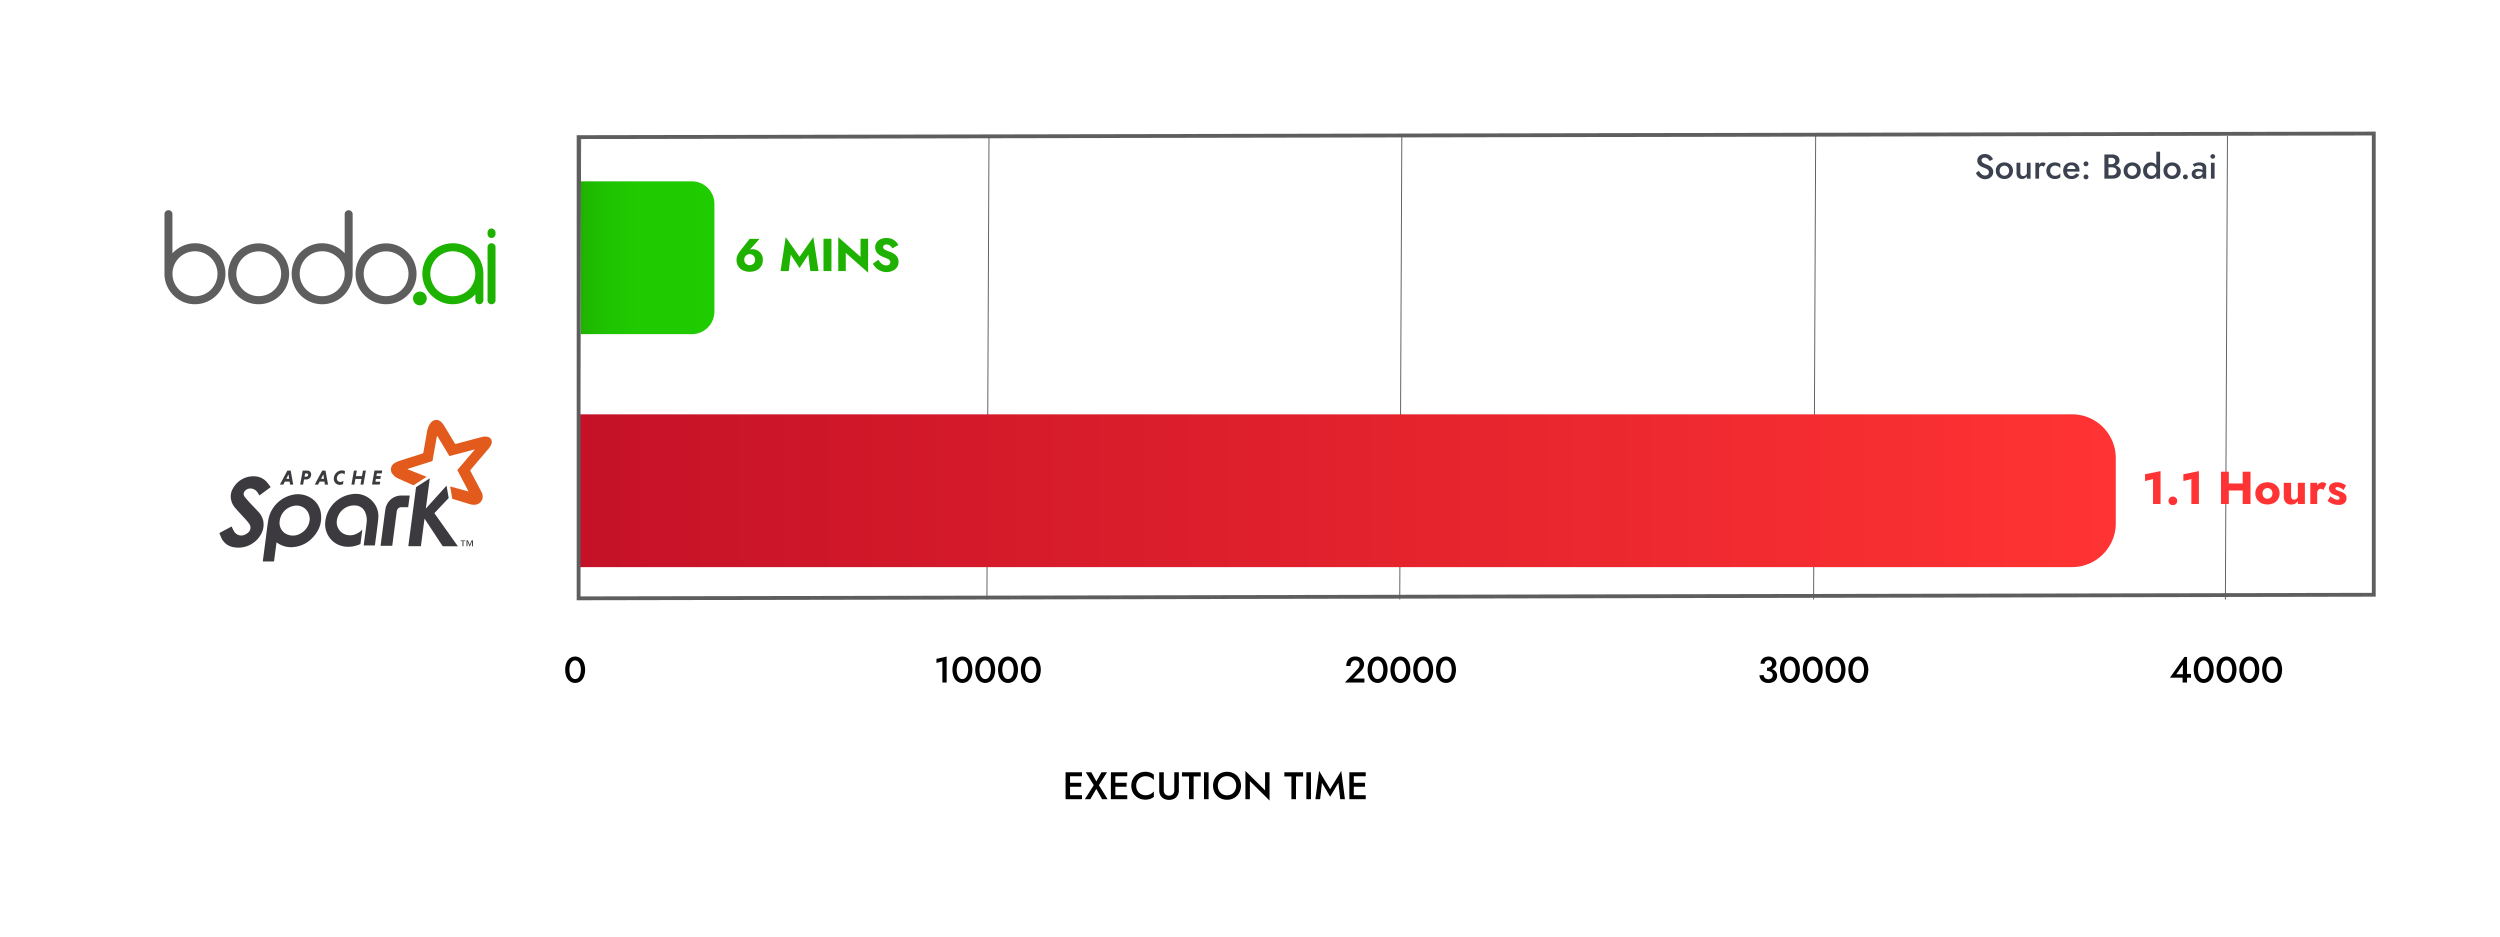 <svg id="Layer_1" data-name="Layer 1" xmlns="http://www.w3.org/2000/svg" xmlns:xlink="http://www.w3.org/1999/xlink" viewBox="0 0 1300 486.984"><defs><style>.cls-1,.cls-11{fill:none;stroke:#5e5e5e;}.cls-1{stroke-width:0.5px;}.cls-2{fill:url(#linear-gradient);}.cls-3{fill:url(#linear-gradient-2);}.cls-4{fill:#5e5e5e;}.cls-5{fill:#1db100;}.cls-6{fill:#e25a1c;}.cls-7{fill:#3c3a3e;}.cls-8{fill:#f33;}.cls-9{fill:#1fb100;}.cls-10{fill:#3b414f;}.cls-11{stroke-width:2px;}</style><linearGradient id="linear-gradient" x1="-7273.453" y1="3394.514" x2="-6474.662" y2="3394.514" gradientTransform="translate(7574.868 -3139.347)" gradientUnits="userSpaceOnUse"><stop offset="0" stop-color="#c51127"/><stop offset="1" stop-color="#f33"/></linearGradient><linearGradient id="linear-gradient-2" x1="-6900.016" y1="3498.667" x2="-6830.478" y2="3498.667" gradientTransform="translate(7201.969 -3364.641)" gradientUnits="userSpaceOnUse"><stop offset="0" stop-color="#1fb100"/><stop offset="0.055" stop-color="#1fb800"/><stop offset="0.204" stop-color="#1fc300"/><stop offset="0.415" stop-color="#1fca00"/><stop offset="1" stop-color="#1fcc00"/></linearGradient></defs><line class="cls-1" x1="514.277" y1="70.703" x2="513.204" y2="311.736"/><line class="cls-1" x1="728.943" y1="70.703" x2="727.87" y2="311.736"/><line class="cls-1" x1="944.146" y1="70.703" x2="943.073" y2="311.736"/><line class="cls-1" x1="1158.275" y1="70.703" x2="1157.203" y2="311.736"/><path d="M554.101,401.58h8.52v2.08h-6.2v3.4h5.8V409.1h-5.8v4.4h6.2v2.08h-8.52Z"/><path d="M572.78,401.58h2.88l-4.24,6.721,4.54,7.279h-2.88l-3-5.379-3.1,5.379h-2.86l4.64-7.279-4.14-6.721h2.86l2.62,4.74Z"/><path d="M577.66,401.58h8.52v2.08h-6.2v3.4h5.8V409.1h-5.8v4.4h6.2v2.08h-8.52Z"/><path d="M590.84,408.58a5.018,5.018,0,0,0,.66,2.6,4.62,4.62,0,0,0,1.75,1.73,4.756,4.756,0,0,0,2.37.611,5.487,5.487,0,0,0,2.57-.57,5.907,5.907,0,0,0,1.81-1.43V414.34a6.359,6.359,0,0,1-1.89,1.102,8.396,8.396,0,0,1-5.43-.15,7.047,7.047,0,0,1-2.31-1.49,6.74,6.74,0,0,1-1.54-2.291,8.074,8.074,0,0,1,0-5.859,6.714,6.714,0,0,1,1.54-2.289,7.047,7.047,0,0,1,2.31-1.49,7.6,7.6,0,0,1,2.86-.531,7.476,7.476,0,0,1,2.57.381,6.351,6.351,0,0,1,1.89,1.1l0,2.82a5.877,5.877,0,0,0-1.81-1.43,5.464,5.464,0,0,0-2.57-.57,4.776,4.776,0,0,0-2.37.609,4.665,4.665,0,0,0-1.75,1.721A5.01,5.01,0,0,0,590.84,408.58Z"/><path d="M602.8,401.58h2.36v9.301a3.043,3.043,0,0,0,.7,2.08,3.017,3.017,0,0,0,4.09,0,3.072,3.072,0,0,0,.69-2.08V401.58H613l0,9.4a5.151,5.151,0,0,1-.65,2.65,4.389,4.389,0,0,1-1.8,1.709,6.137,6.137,0,0,1-5.3,0,4.387,4.387,0,0,1-1.8-1.709,5.156,5.156,0,0,1-.65-2.65Z"/><path d="M614.62,403.76v-2.18h9.76v2.18l-3.7,0v11.82H618.3V403.76Z"/><path d="M626.079,401.58h2.38v14h-2.38Z"/><path d="M630.779,408.58a7.609,7.609,0,0,1,.54-2.889,6.721,6.721,0,0,1,1.53-2.301,7.103,7.103,0,0,1,2.31-1.51,7.547,7.547,0,0,1,2.88-.541,7.626,7.626,0,0,1,2.89.541,7.085,7.085,0,0,1,2.32,1.51,6.716,6.716,0,0,1,1.53,2.301,8.002,8.002,0,0,1,0,5.779,7.014,7.014,0,0,1-1.52,2.32,6.933,6.933,0,0,1-2.31,1.539,7.537,7.537,0,0,1-2.91.551,7.459,7.459,0,0,1-2.9-.551,6.953,6.953,0,0,1-3.82-3.859A7.611,7.611,0,0,1,630.779,408.58Zm2.5,0a5.318,5.318,0,0,0,.61,2.57,4.484,4.484,0,0,0,1.69,1.77,5.063,5.063,0,0,0,4.93,0,4.513,4.513,0,0,0,1.68-1.77,5.322,5.322,0,0,0,.61-2.57,5.402,5.402,0,0,0-.6-2.57,4.47,4.47,0,0,0-1.67-1.77,5.101,5.101,0,0,0-4.95,0,4.51,4.51,0,0,0-1.69,1.77A5.324,5.324,0,0,0,633.279,408.58Z"/><path d="M657.839,401.58l2.32,0v14.701l-10.22-10.101v9.4h-2.32V400.881l10.22,10.1Z"/><path d="M667.859,403.76v-2.18h9.76v2.18h-3.7v11.82h-2.38V403.76Z"/><path d="M679.319,401.58h2.38v14h-2.38Z"/><path d="M687.419,407.06l-.96,8.52h-2.44l1.92-14.699,5.74,9.5,5.76-9.5,1.92,14.699h-2.44l-.96-8.52-4.28,7.221Z"/><path d="M701.659,401.58h8.52v2.08h-6.2v3.4h5.8V409.1h-5.8v4.4h6.2v2.08h-8.52Z"/><path class="cls-2" d="M301.415,215.439h776.033a22.758,22.758,0,0,1,22.758,22.758v33.939a22.758,22.758,0,0,1-22.758,22.758H301.415a0,0,0,0,1,0,0V215.439A0,0,0,0,1,301.415,215.439Z"/><path class="cls-3" d="M301.952,94.299h57.812A11.726,11.726,0,0,1,371.49,106.025v56.003a11.726,11.726,0,0,1-11.726,11.726H301.952a0,0,0,0,1,0,0V94.299A0,0,0,0,1,301.952,94.299Z"/><path class="cls-4" d="M101.373,126.496a15.398,15.398,0,0,1,6.122,1.221,15.844,15.844,0,0,1,0,29.241,15.546,15.546,0,0,1-6.122,1.239,15.275,15.275,0,0,1-6.159-1.239,16.137,16.137,0,0,1-8.452-8.452,15.337,15.337,0,0,1-1.239-6.159V111.404a2.084,2.084,0,0,1,2.108-2.108,1.998,1.998,0,0,1,1.443.592,2.02,2.02,0,0,1,.592,1.517v20.289a16.33,16.33,0,0,1,7.897-4.716,15.702,15.702,0,0,1,3.81-.481m.018,27.558a11.377,11.377,0,0,0,4.55-.925,11.679,11.679,0,0,0,6.233-6.196,11.809,11.809,0,0,0,0-9.118,11.622,11.622,0,0,0-6.233-6.233,11.763,11.763,0,0,0-9.1,0,11.622,11.622,0,0,0-6.233,6.233,11.81,11.81,0,0,0,0,9.118,11.756,11.756,0,0,0,10.783,7.121"/><path class="cls-4" d="M134.498,158.197a15.275,15.275,0,0,1-6.159-1.239,16.047,16.047,0,0,1-5.049-3.385,15.585,15.585,0,0,1-3.422-5.012,15.861,15.861,0,1,1,29.241,0,15.416,15.416,0,0,1-3.422,4.994,16.127,16.127,0,0,1-5.068,3.385,14.877,14.877,0,0,1-6.122,1.258m0-27.484a11.643,11.643,0,1,0,4.55.906,11.683,11.683,0,0,0-4.55-.906"/><path class="cls-4" d="M167.548,126.496a15.838,15.838,0,0,1,11.689,5.216V111.349a1.998,1.998,0,0,1,.592-1.443,2.093,2.093,0,0,1,3.551,1.443v31.016a15.276,15.276,0,0,1-1.239,6.159,15.861,15.861,0,1,1-20.77-20.788,14.878,14.878,0,0,1,6.177-1.239m11.707,15.85a11.376,11.376,0,0,0-.925-4.55,11.709,11.709,0,0,0-21.565,0,11.809,11.809,0,0,0,0,9.118,11.716,11.716,0,0,0,21.547,0,11.418,11.418,0,0,0,.943-4.568"/><path class="cls-4" d="M200.729,158.197a15.274,15.274,0,0,1-6.159-1.239,15.967,15.967,0,0,1-5.031-3.385,15.585,15.585,0,0,1-3.422-5.012,15.861,15.861,0,1,1,29.241,0,15.416,15.416,0,0,1-3.422,4.994,16.127,16.127,0,0,1-5.068,3.385,14.963,14.963,0,0,1-6.14,1.258m0-27.484a11.643,11.643,0,1,0,4.55.906,11.683,11.683,0,0,0-4.55-.906"/><path class="cls-5" d="M242.879,156.292a15.446,15.446,0,0,1-3.551,1.406,15.041,15.041,0,0,1-3.847.499,15.275,15.275,0,0,1-6.159-1.239,16.137,16.137,0,0,1-8.452-8.452,15.861,15.861,0,1,1,29.241-12.299,15.548,15.548,0,0,1,1.239,6.122v13.76a2.083,2.083,0,0,1-.592,1.48,1.959,1.959,0,0,1-1.517.629,1.931,1.931,0,0,1-1.443-.629,2.008,2.008,0,0,1-.592-1.48V153a16.265,16.265,0,0,1-4.328,3.292m-19.105-13.945a11.702,11.702,0,0,0,.925,4.55,11.502,11.502,0,0,0,6.233,6.233,11.691,11.691,0,1,0-6.233-15.314,10.924,10.924,0,0,0-.925,4.531"/><path class="cls-5" d="M255.566,123.741a2.029,2.029,0,0,1-2.034-2.034V120.93a2.083,2.083,0,0,1,.592-1.48,1.867,1.867,0,0,1,1.443-.629,2.169,2.169,0,0,1,2.108,2.108v.777a1.931,1.931,0,0,1-.629,1.443,2.008,2.008,0,0,1-1.48.592m0,34.475a1.997,1.997,0,0,1-1.443-.592,2.02,2.02,0,0,1-.592-1.517V128.605a2.092,2.092,0,0,1,.592-1.516,1.926,1.926,0,0,1,1.443-.592,2.083,2.083,0,0,1,1.48.592,1.958,1.958,0,0,1,.629,1.516v27.484a2.024,2.024,0,0,1-.629,1.517,2.1,2.1,0,0,1-1.48.61"/><path class="cls-5" d="M220.87,152.667a3.57,3.57,0,1,1-5.049,0h0a3.583,3.583,0,0,1,5.049,0"/><path class="cls-6" d="M243.615,255.54c-.123-.262-.178-.394-.244-.52-1.775-3.376-3.545-6.752-5.338-10.127a.623.623,0,0,1,.089-.83c2.824-3.298,5.611-6.615,8.44-9.899a.871.871,0,0,0,.226-.445c-.821.214-1.642.426-2.468.643-3.408.903-6.843,1.802-10.219,2.719a.471.471,0,0,1-.62-.271c-1.934-3.234-3.882-6.478-5.839-9.671a1.31,1.31,0,0,0-.422-.47c-.157.862-.316,1.72-.47,2.582-.543,3.043-1.086,6.067-1.624,9.124-.059.328-.139.657-.167.985-.027.314-.189.43-.474.52q-6.029,1.896-12.043,3.809a1.342,1.342,0,0,0-.538.299c3.285,1.305,6.569,2.609,9.899,3.937-.121.096-.202.171-.291.228q-3.079,1.991-6.159,3.987a.654.654,0,0,1-.716.059c-2.454-1.104-4.927-2.19-7.39-3.284a7.538,7.538,0,0,1-2.865-2.094,3.819,3.819,0,0,1,.926-6.067,10.963,10.963,0,0,1,2.491-1.131c3.937-1.282,7.892-2.518,11.815-3.759a.679.679,0,0,0,.547-.611c.529-3.047,1.072-6.113,1.624-9.124a15.933,15.933,0,0,1,1.241-4.79,7.757,7.757,0,0,1,1.104-1.615,3.528,3.528,0,0,1,5.429-.15,10.174,10.174,0,0,1,1.455,1.898c1.825,2.979,3.622,5.976,5.429,8.987a.59.59,0,0,0,.794.323q6.603-1.772,13.23-3.508a6.224,6.224,0,0,1,2.764-.153,2.721,2.721,0,0,1,2.231,3.891,7.527,7.527,0,0,1-1.46,2.363c-3.075,3.618-6.159,7.253-9.215,10.857a.635.635,0,0,0-.082.839c1.843,3.472,3.668,6.934,5.52,10.447a5.786,5.786,0,0,1,.785,2.65,4.28,4.28,0,0,1-3.727,4.27,7.764,7.764,0,0,1-3.467-.431c-2.76-.853-5.52-1.692-8.303-2.527a.477.477,0,0,1-.401-.454c-.318-1.948-.666-3.891-1.004-5.839a1.296,1.296,0,0,1,.016-.23c3.152.871,6.295,1.729,9.534,2.628"/><path class="cls-7" d="M238.141,284.052c-2.491-.004-4.972-.016-7.481-.005a.72.72,0,0,1-.698-.374c-2.947-4.489-5.93-8.987-8.85-13.458-.094-.142-.194-.28-.362-.52-.634,4.836-1.259,9.58-1.884,14.324h-6.524c.077-.634.145-1.25.225-1.861.634-4.881,1.277-9.717,1.916-14.598q.917-6.98,1.838-13.959a.604.604,0,0,1,.223-.387q3.367-2.197,6.752-4.366a1.059,1.059,0,0,1,.194-.057c-.68,5.201-1.355,10.355-2.035,15.511.027.018.053.037.08.055,3.535-3.914,7.071-7.846,10.675-11.815.104.602.194,1.118.283,1.633.253,1.474.497,2.956.766,4.43a.703.703,0,0,1-.223.689q-3.428,3.586-6.843,7.208c-.1.105-.194.214-.308.339.073.115.136.228.208.331q5.892,8.28,11.77,16.56a2.408,2.408,0,0,0,.262.267v.087"/><path class="cls-7" d="M161.045,269.454a15.388,15.388,0,0,0-.397-1.952,6.749,6.749,0,0,0-8.12-4.384,8.994,8.994,0,0,0-7.117,8.029,6.486,6.486,0,0,0,4.261,6.888,7.731,7.731,0,0,0,6.843-.78,9.036,9.036,0,0,0,4.562-7.801Zm-17.244,12.545c-.193,1.451-.378,2.815-.556,4.183-.239,1.816-.479,3.636-.707,5.474-.026.212-.091.307-.319.305-1.793-.007-3.586-.005-5.383-.009a.865.865,0,0,1-.178-.05c.108-.858.214-1.72.326-2.578q.593-4.516,1.191-9.033c.461-3.449.821-6.888,1.41-10.31a16.214,16.214,0,0,1,12.226-12.591,12.631,12.631,0,0,1,9.899,1.565,11.122,11.122,0,0,1,5.2,8.394c.566,5.064-1.3,9.261-4.881,12.773a15.26,15.26,0,0,1-8.44,4.229,12.477,12.477,0,0,1-9.352-2.035c-.104-.073-.216-.137-.394-.249"/><path class="cls-7" d="M140.79,253.259c-2.007,1.496-3.946,2.938-5.885,4.384-.313-.493-.593-.985-.921-1.446a4.525,4.525,0,0,0-3.417-2.167,3.815,3.815,0,0,0-3.216,1.264,2.252,2.252,0,0,0-.151,2.97c.794,1.04,1.661,2.026,2.55,2.988,1.474,1.597,3.011,3.13,4.471,4.744a9.98,9.98,0,0,1,2.719,5.109,10.362,10.362,0,0,1-1.204,6.706,13.48,13.48,0,0,1-15.328,6.497,8.371,8.371,0,0,1-5.292-4.607c-.39-.807-.689-1.661-1.04-2.527,2.158-1.154,4.261-2.281,6.387-3.417.073.176.126.324.194.465a19.916,19.916,0,0,0,1.109,2.167,4.32,4.32,0,0,0,5.657,1.606,6.257,6.257,0,0,0,1.565-1.017,3.329,3.329,0,0,0,.629-4.562,21.843,21.843,0,0,0-2.076-2.523c-1.743-1.934-3.558-3.809-5.246-5.794a9.167,9.167,0,0,1-2.226-4.744,8.114,8.114,0,0,1,1.154-5.52,12.07,12.07,0,0,1,11.222-6.159,8.837,8.837,0,0,1,6.797,3.608c.515.648.999,1.318,1.524,2.021"/><path class="cls-7" d="M188.417,275.384c-.328,2.505-.639,4.881-.958,7.253a.487.487,0,0,1-.214.332c-4.881,2.254-11.268,1.939-15.237-2.596a11.739,11.739,0,0,1-2.91-8.531,16.123,16.123,0,0,1,13.868-14.872,11.828,11.828,0,0,1,10.994,3.987,11.123,11.123,0,0,1,2.774,8.029c-.089,1.989-.401,3.964-.648,5.93-.351,2.801-.735,5.611-1.104,8.394-.014.098-.034.198-.057.324h-5.794c.077-.643.148-1.273.23-1.902.421-3.234.885-6.478,1.254-9.717a10.335,10.335,0,0,0-.839-5.885,5.684,5.684,0,0,0-4.79-3.266,9.028,9.028,0,0,0-9.671,7.025,6.763,6.763,0,0,0,2.682,7.253,7.308,7.308,0,0,0,7.117.534,9.32,9.32,0,0,0,3.321-2.331"/><path class="cls-7" d="M213.051,257.73c-.266,2.016-.529,4.001-.794,6.022-1.232,0-2.436-.007-3.64.002a2.298,2.298,0,0,0-2.162,1.551,6.489,6.489,0,0,0-.207,1.113c-.611,4.653-1.218,9.261-1.825,13.868-.153,1.168-.301,2.336-.454,3.522h-6.067c.112-.889.219-1.752.331-2.614.394-3.002.789-6.022,1.186-8.987.344-2.596.652-5.201,1.058-7.801a8.4,8.4,0,0,1,7.481-6.706c1.67-.073,3.344-.012,5.064-.012"/><path class="cls-7" d="M245.44,284.052v-2.555h-.014l-1.004,2.555h-.319L243.1,281.497h-.016v2.555h-.502v-3.061h.78l.912,2.327.899-2.327h.775v3.061Zm-4.443-2.65v2.65h-.502v-2.65h-.958v-.41H241.96v.41h-.958"/><path class="cls-7" d="M148.865,248.971h1.501l-.355-2.272Zm1.738,1.469h-2.495l-.794,1.556h-1.77l3.9-7.299H151.15l1.328,7.299H150.84l-.235-1.556"/><path class="cls-7" d="M159.54,246.188h-.89l-.299,1.683h.889a.928.928,0,0,0,.963-1.017.61.61,0,0,0-.666-.666Zm-2.153-1.469h2.336a1.897,1.897,0,0,1,2.076,1.98,2.541,2.541,0,0,1-2.701,2.637h-1.008l-.474,2.669h-1.524l1.286-7.299"/><path class="cls-7" d="M166.976,248.971h1.501l-.354-2.272Zm1.734,1.469h-2.495l-.794,1.556h-1.77l3.9-7.299h1.706l1.327,7.299h-1.638l-.235-1.556"/><path class="cls-7" d="M178.38,251.754a4.002,4.002,0,0,1-1.651.376,3.073,3.073,0,0,1-3.139-3.257,4.315,4.315,0,0,1,4.265-4.265,3.188,3.188,0,0,1,1.533.374l-.214,1.747a1.968,1.968,0,0,0-1.478-.602,2.617,2.617,0,0,0-2.509,2.591,1.736,1.736,0,0,0,1.715,1.889,2.75,2.75,0,0,0,1.683-.589l-.203,1.734"/><path class="cls-7" d="M187.96,249.062H184.79l-.515,2.933h-1.519l1.286-7.299h1.524l-.511,2.883h3.171l.515-2.883h1.524l-1.286,7.299h-1.524l.511-2.933"/><path class="cls-7" d="M193.435,251.982l1.286-7.299h4.042l-.257,1.469h-2.518l-.257,1.414h2.313l-.257,1.469h-2.313l-.257,1.469h2.518l-.257,1.469h-4.042"/><path class="cls-8" d="M1115.42,250.136v-3.528l8.064-1.632v17.112h-3.912v-12.96Z"/><path class="cls-8" d="M1127.613,260.457a2.189,2.189,0,0,1,.636-1.572,2.154,2.154,0,0,1,1.62-.66,2.194,2.194,0,0,1,1.632.66,2.168,2.168,0,0,1,.647,1.572,2.125,2.125,0,0,1-.647,1.56,2.211,2.211,0,0,1-1.632.648,2.17,2.17,0,0,1-1.62-.648A2.145,2.145,0,0,1,1127.613,260.457Z"/><path class="cls-8" d="M1135.364,250.136v-3.528l8.065-1.632v17.112h-3.912v-12.96Z"/><path class="cls-8" d="M1154.924,245.289h4.056v6.12h7.224v-6.12h4.057v16.8h-4.057v-7.032H1158.98v7.032h-4.056Z"/><path class="cls-8" d="M1172.78,256.569a5.544,5.544,0,0,1,.828-3.049,5.633,5.633,0,0,1,2.256-2.016,7.628,7.628,0,0,1,6.469,0,5.659,5.659,0,0,1,2.244,2.016,5.985,5.985,0,0,1,0,6.072,5.644,5.644,0,0,1-2.244,2.016,7.618,7.618,0,0,1-6.469,0,5.619,5.619,0,0,1-2.256-2.016A5.496,5.496,0,0,1,1172.78,256.569Zm3.744,0a2.7,2.7,0,0,0,.756,2.016,2.578,2.578,0,0,0,3.624,0,2.697,2.697,0,0,0,.757-2.016,2.738,2.738,0,0,0-.757-2.028,2.55,2.55,0,0,0-3.624,0A2.741,2.741,0,0,0,1176.524,256.569Z"/><path class="cls-8" d="M1191.38,257.768a2.689,2.689,0,0,0,.348,1.488,1.367,1.367,0,0,0,1.236.528,1.881,1.881,0,0,0,1.392-.528,2.013,2.013,0,0,0,.528-1.488v-6.72h3.647v11.04h-3.647v-1.656a3.677,3.677,0,0,1-1.309,1.404,3.81,3.81,0,0,1-2.052.516,3.749,3.749,0,0,1-3-1.115,4.58,4.58,0,0,1-.96-3.084v-7.104h3.816Z"/><path class="cls-8" d="M1208.131,254.816a2.472,2.472,0,0,0-.611-.455,1.732,1.732,0,0,0-.805-.169,1.559,1.559,0,0,0-1.283.624,2.901,2.901,0,0,0-.492,1.824v5.448h-3.576v-11.04h3.576V252.44a4.125,4.125,0,0,1,1.26-1.212,2.899,2.899,0,0,1,1.524-.443,2.744,2.744,0,0,1,1.151.252,2.018,2.018,0,0,1,.84.66Z"/><path class="cls-8" d="M1211.828,258.081A9.084,9.084,0,0,0,1214,259.509a4.074,4.074,0,0,0,1.476.372q1.08,0,1.08-.864a.977.977,0,0,0-.504-.852,8.794,8.794,0,0,0-1.849-.756,8.848,8.848,0,0,1-1.487-.672,3.47,3.47,0,0,1-1.177-1.08,3.021,3.021,0,0,1-.455-1.728,2.633,2.633,0,0,1,1.176-2.315,5.111,5.111,0,0,1,2.952-.805,6.942,6.942,0,0,1,2.592.469,9.773,9.773,0,0,1,2.136,1.163l-1.296,2.376a5.941,5.941,0,0,0-1.572-1.079,3.845,3.845,0,0,0-1.643-.433,1.193,1.193,0,0,0-.733.192.604.604,0,0,0-.252.504.873.873,0,0,0,.66.815q.659.265,1.884.744a10.233,10.233,0,0,1,1.584.721,3.549,3.549,0,0,1,1.164,1.031,2.804,2.804,0,0,1,.444,1.656,3.291,3.291,0,0,1-1.08,2.664,4.629,4.629,0,0,1-3.072.912,8.144,8.144,0,0,1-3.191-.588,10.864,10.864,0,0,1-2.52-1.477Z"/><path class="cls-9" d="M389.792,124.22h5.16l-5.017,5.592a3.401,3.401,0,0,1,.708-.168,6.459,6.459,0,0,1,.828-.048,5.077,5.077,0,0,1,2.46.647,5.292,5.292,0,0,1,2.748,4.8,6.183,6.183,0,0,1-.924,3.469,5.776,5.776,0,0,1-2.472,2.111,8.7,8.7,0,0,1-6.876,0,5.754,5.754,0,0,1-2.484-2.111A6.175,6.175,0,0,1,383,135.044a5.542,5.542,0,0,1,.576-2.52,11.81,11.81,0,0,1,1.392-2.16Zm-2.784,10.823a2.707,2.707,0,0,0,.817,2.053,2.804,2.804,0,0,0,2.016.779,2.766,2.766,0,0,0,2.004-.779,2.73,2.73,0,0,0,.804-2.053,2.821,2.821,0,1,0-5.64,0Z"/><path class="cls-9" d="M411.175,132.404l-1.032,8.544h-4.271l2.712-17.64,7.176,10.224,7.152-10.224,2.735,17.64H421.351l-1.008-8.544-4.584,6.984Z"/><path class="cls-9" d="M428.215,124.148h4.128v16.8h-4.128Z"/><path class="cls-9" d="M447.487,124.148h3.912v17.64l-11.592-10.271v9.432H435.895v-17.64L447.487,133.58Z"/><path class="cls-9" d="M456.775,135.044a7.03,7.03,0,0,0,1.812,2.172,3.7,3.7,0,0,0,2.316.805,2.316,2.316,0,0,0,1.476-.444,1.459,1.459,0,0,0,.564-1.212,1.573,1.573,0,0,0-.336-1.032,3.212,3.212,0,0,0-1.068-.768q-.732-.36-1.956-.816-.624-.239-1.392-.624a7.389,7.389,0,0,1-1.476-.983,4.827,4.827,0,0,1-1.164-1.476,4.487,4.487,0,0,1-.456-2.1,4.258,4.258,0,0,1,.779-2.58,5.026,5.026,0,0,1,2.112-1.645,7.394,7.394,0,0,1,2.964-.575,7.08,7.08,0,0,1,2.928.552,6.574,6.574,0,0,1,2.04,1.392,6.924,6.924,0,0,1,1.248,1.704l-3.096,1.728a4.724,4.724,0,0,0-1.32-1.452,2.967,2.967,0,0,0-1.752-.54,1.992,1.992,0,0,0-1.308.372,1.159,1.159,0,0,0-.444.924,1.597,1.597,0,0,0,.973,1.404,18.902,18.902,0,0,0,2.724,1.164,8.609,8.609,0,0,1,2.148,1.092,5.396,5.396,0,0,1,1.56,1.68,4.62,4.62,0,0,1,.588,2.388,4.695,4.695,0,0,1-.888,2.893,5.576,5.576,0,0,1-2.316,1.8,7.563,7.563,0,0,1-3.012.612,7.789,7.789,0,0,1-3.036-.588,7.984,7.984,0,0,1-2.448-1.584,7.095,7.095,0,0,1-1.596-2.221Z"/><path d="M293.907,348.266a9.277,9.277,0,0,1,.646-3.609,5.533,5.533,0,0,1,1.814-2.394,4.746,4.746,0,0,1,5.434,0,5.534,5.534,0,0,1,1.815,2.394,10.374,10.374,0,0,1,0,7.21,5.516,5.516,0,0,1-1.815,2.403,4.742,4.742,0,0,1-5.434,0,5.515,5.515,0,0,1-1.814-2.403A9.296,9.296,0,0,1,293.907,348.266Zm2.204,0a8.002,8.002,0,0,0,.361,2.518,3.975,3.975,0,0,0,1.025,1.71,2.321,2.321,0,0,0,3.154,0,4.045,4.045,0,0,0,1.035-1.71,8.755,8.755,0,0,0,0-5.044,4.053,4.053,0,0,0-1.035-1.701,2.324,2.324,0,0,0-3.154,0,3.982,3.982,0,0,0-1.025,1.701A7.981,7.981,0,0,0,296.111,348.266Z"/><path d="M486.96,344.734v-2.129l5.301-1.197v13.51h-2.223V343.879Z"/><path d="M495.283,348.267a9.275,9.275,0,0,1,.646-3.609,5.529,5.529,0,0,1,1.815-2.394,4.742,4.742,0,0,1,5.434,0,5.527,5.527,0,0,1,1.814,2.394,10.371,10.371,0,0,1,0,7.209,5.524,5.524,0,0,1-1.814,2.404,4.742,4.742,0,0,1-5.434,0,5.525,5.525,0,0,1-1.815-2.404A9.292,9.292,0,0,1,495.283,348.267Zm2.204,0a8.011,8.011,0,0,0,.361,2.518,3.965,3.965,0,0,0,1.025,1.709,2.318,2.318,0,0,0,3.154,0,4.036,4.036,0,0,0,1.035-1.709,8.758,8.758,0,0,0,0-5.045,4.054,4.054,0,0,0-1.035-1.701,2.324,2.324,0,0,0-3.154,0,3.982,3.982,0,0,0-1.025,1.701A7.988,7.988,0,0,0,497.487,348.267Z"/><path d="M507.138,348.267a9.275,9.275,0,0,1,.646-3.609,5.529,5.529,0,0,1,1.815-2.394,4.742,4.742,0,0,1,5.434,0,5.527,5.527,0,0,1,1.814,2.394,10.371,10.371,0,0,1,0,7.209,5.524,5.524,0,0,1-1.814,2.404,4.742,4.742,0,0,1-5.434,0,5.525,5.525,0,0,1-1.815-2.404A9.292,9.292,0,0,1,507.138,348.267Zm2.204,0a8.008,8.008,0,0,0,.361,2.518,3.965,3.965,0,0,0,1.025,1.709,2.318,2.318,0,0,0,3.154,0,4.035,4.035,0,0,0,1.035-1.709,8.758,8.758,0,0,0,0-5.045,4.053,4.053,0,0,0-1.035-1.701,2.324,2.324,0,0,0-3.154,0,3.982,3.982,0,0,0-1.025,1.701A7.985,7.985,0,0,0,509.342,348.267Z"/><path d="M518.994,348.267a9.273,9.273,0,0,1,.646-3.609,5.527,5.527,0,0,1,1.814-2.394,4.742,4.742,0,0,1,5.434,0,5.529,5.529,0,0,1,1.815,2.394,10.371,10.371,0,0,1,0,7.209,5.525,5.525,0,0,1-1.815,2.404,4.742,4.742,0,0,1-5.434,0,5.524,5.524,0,0,1-1.814-2.404A9.29,9.29,0,0,1,518.994,348.267Zm2.204,0a8.011,8.011,0,0,0,.361,2.518,3.967,3.967,0,0,0,1.025,1.709,2.318,2.318,0,0,0,3.154,0,4.035,4.035,0,0,0,1.035-1.709,8.758,8.758,0,0,0,0-5.045,4.053,4.053,0,0,0-1.035-1.701,2.324,2.324,0,0,0-3.154,0,3.984,3.984,0,0,0-1.025,1.701A7.988,7.988,0,0,0,521.198,348.267Z"/><path d="M530.849,348.267a9.273,9.273,0,0,1,.646-3.609,5.527,5.527,0,0,1,1.814-2.394,4.742,4.742,0,0,1,5.434,0,5.529,5.529,0,0,1,1.815,2.394,10.373,10.373,0,0,1,0,7.209,5.525,5.525,0,0,1-1.815,2.404,4.742,4.742,0,0,1-5.434,0,5.524,5.524,0,0,1-1.814-2.404A9.29,9.29,0,0,1,530.849,348.267Zm2.204,0a8.011,8.011,0,0,0,.361,2.518,3.965,3.965,0,0,0,1.025,1.709,2.318,2.318,0,0,0,3.154,0,4.036,4.036,0,0,0,1.035-1.709,8.758,8.758,0,0,0,0-5.045,4.054,4.054,0,0,0-1.035-1.701,2.324,2.324,0,0,0-3.154,0,3.982,3.982,0,0,0-1.025,1.701A7.988,7.988,0,0,0,533.053,348.267Z"/><path d="M699.345,354.918l6.137-6.479a7.787,7.787,0,0,0,1.121-1.455,2.92,2.92,0,0,0,.4-1.49,2.082,2.082,0,0,0-.258-1.008,2.031,2.031,0,0,0-.76-.779,2.382,2.382,0,0,0-1.244-.303,2.21,2.21,0,0,0-1.795.787,3.239,3.239,0,0,0-.656,2.139h-2.223a5.712,5.712,0,0,1,.541-2.537,4.167,4.167,0,0,1,1.596-1.758,4.854,4.854,0,0,1,2.576-.646,5.055,5.055,0,0,1,2.014.371,4.196,4.196,0,0,1,1.414.969,4.093,4.093,0,0,1,.836,1.293,3.666,3.666,0,0,1,.277,1.357,4.285,4.285,0,0,1-.504,2.006,6.747,6.747,0,0,1-1.32,1.738l-3.764,3.705h5.758v2.09Z"/><path d="M711.183,348.267a9.257,9.257,0,0,1,.646-3.609,5.521,5.521,0,0,1,1.815-2.394,4.742,4.742,0,0,1,5.434,0,5.535,5.535,0,0,1,1.814,2.394,10.371,10.371,0,0,1,0,7.209,5.532,5.532,0,0,1-1.814,2.404,4.742,4.742,0,0,1-5.434,0,5.517,5.517,0,0,1-1.815-2.404A9.274,9.274,0,0,1,711.183,348.267Zm2.203,0a8.04,8.04,0,0,0,.361,2.518,3.965,3.965,0,0,0,1.025,1.709,2.318,2.318,0,0,0,3.154,0,4.034,4.034,0,0,0,1.035-1.709,8.758,8.758,0,0,0,0-5.045,4.052,4.052,0,0,0-1.035-1.701,2.324,2.324,0,0,0-3.154,0,3.982,3.982,0,0,0-1.025,1.701A8.016,8.016,0,0,0,713.386,348.267Z"/><path d="M723.038,348.267a9.257,9.257,0,0,1,.646-3.609,5.521,5.521,0,0,1,1.815-2.394,4.742,4.742,0,0,1,5.434,0,5.536,5.536,0,0,1,1.814,2.394,10.371,10.371,0,0,1,0,7.209,5.532,5.532,0,0,1-1.814,2.404,4.742,4.742,0,0,1-5.434,0,5.517,5.517,0,0,1-1.815-2.404A9.274,9.274,0,0,1,723.038,348.267Zm2.203,0a8.037,8.037,0,0,0,.361,2.518,3.965,3.965,0,0,0,1.025,1.709,2.318,2.318,0,0,0,3.154,0,4.036,4.036,0,0,0,1.035-1.709,8.758,8.758,0,0,0,0-5.045,4.054,4.054,0,0,0-1.035-1.701,2.324,2.324,0,0,0-3.154,0,3.982,3.982,0,0,0-1.025,1.701A8.013,8.013,0,0,0,725.242,348.267Z"/><path d="M734.894,348.267a9.255,9.255,0,0,1,.646-3.609,5.521,5.521,0,0,1,1.814-2.394,4.742,4.742,0,0,1,5.434,0,5.536,5.536,0,0,1,1.815,2.394,10.371,10.371,0,0,1,0,7.209,5.532,5.532,0,0,1-1.815,2.404,4.742,4.742,0,0,1-5.434,0,5.517,5.517,0,0,1-1.814-2.404A9.272,9.272,0,0,1,734.894,348.267Zm2.203,0a8.04,8.04,0,0,0,.361,2.518,3.967,3.967,0,0,0,1.025,1.709,2.318,2.318,0,0,0,3.154,0,4.035,4.035,0,0,0,1.035-1.709,8.758,8.758,0,0,0,0-5.045,4.053,4.053,0,0,0-1.035-1.701,2.324,2.324,0,0,0-3.154,0,3.984,3.984,0,0,0-1.025,1.701A8.016,8.016,0,0,0,737.097,348.267Z"/><path d="M746.75,348.267a9.257,9.257,0,0,1,.646-3.609,5.521,5.521,0,0,1,1.815-2.394,4.742,4.742,0,0,1,5.434,0,5.535,5.535,0,0,1,1.814,2.394,10.371,10.371,0,0,1,0,7.209,5.532,5.532,0,0,1-1.814,2.404,4.742,4.742,0,0,1-5.434,0,5.517,5.517,0,0,1-1.815-2.404A9.274,9.274,0,0,1,746.75,348.267Zm2.203,0a8.04,8.04,0,0,0,.361,2.518,3.965,3.965,0,0,0,1.025,1.709,2.318,2.318,0,0,0,3.154,0,4.035,4.035,0,0,0,1.035-1.709,8.761,8.761,0,0,0,0-5.045,4.053,4.053,0,0,0-1.035-1.701,2.324,2.324,0,0,0-3.154,0,3.982,3.982,0,0,0-1.025,1.701A8.016,8.016,0,0,0,748.953,348.267Z"/><path d="M919.531,355.144a5.13,5.13,0,0,1-2.441-.551,4.032,4.032,0,0,1-1.596-1.473,3.786,3.786,0,0,1-.56-2.004h2.262a1.876,1.876,0,0,0,.684,1.52,2.55,2.55,0,0,0,1.691.57,2.386,2.386,0,0,0,1.635-.551,1.942,1.942,0,0,0,.627-1.539,1.901,1.901,0,0,0-.809-1.643,3.625,3.625,0,0,0-2.156-.58v-1.692a2.734,2.734,0,0,0,1.9-.617,1.922,1.922,0,0,0,.684-1.473,1.87,1.87,0,0,0-.455-1.301,1.73,1.73,0,0,0-1.35-.504,2.095,2.095,0,0,0-1.443.521,1.688,1.688,0,0,0-.59,1.322h-2.109a3.578,3.578,0,0,1,.523-1.94,3.676,3.676,0,0,1,1.453-1.32,5.082,5.082,0,0,1,4.352.01,3.586,3.586,0,0,1,1.397,1.301A3.438,3.438,0,0,1,923.712,345a2.712,2.712,0,0,1-.619,1.766,3.987,3.987,0,0,1-1.662,1.18,4.17,4.17,0,0,1,1.93,1.215,3.237,3.237,0,0,1,.731,2.205,3.454,3.454,0,0,1-.57,1.984,3.78,3.78,0,0,1-1.596,1.32A5.651,5.651,0,0,1,919.531,355.144Z"/><path d="M925.591,348.267a9.293,9.293,0,0,1,.646-3.609,5.536,5.536,0,0,1,1.815-2.394,4.742,4.742,0,0,1,5.434,0,5.52,5.52,0,0,1,1.814,2.394,10.371,10.371,0,0,1,0,7.209,5.516,5.516,0,0,1-1.814,2.404,4.742,4.742,0,0,1-5.434,0,5.532,5.532,0,0,1-1.815-2.404A9.311,9.311,0,0,1,925.591,348.267Zm2.205,0a7.981,7.981,0,0,0,.361,2.518,3.965,3.965,0,0,0,1.025,1.709,2.318,2.318,0,0,0,3.154,0,4.035,4.035,0,0,0,1.035-1.709,8.758,8.758,0,0,0,0-5.045,4.053,4.053,0,0,0-1.035-1.701,2.324,2.324,0,0,0-3.154,0,3.982,3.982,0,0,0-1.025,1.701A7.959,7.959,0,0,0,927.796,348.267Z"/><path d="M937.447,348.267a9.291,9.291,0,0,1,.646-3.609,5.535,5.535,0,0,1,1.815-2.394,4.742,4.742,0,0,1,5.434,0,5.521,5.521,0,0,1,1.814,2.394,10.371,10.371,0,0,1,0,7.209,5.517,5.517,0,0,1-1.814,2.404,4.742,4.742,0,0,1-5.434,0,5.532,5.532,0,0,1-1.815-2.404A9.309,9.309,0,0,1,937.447,348.267Zm2.205,0a7.982,7.982,0,0,0,.361,2.518,3.967,3.967,0,0,0,1.025,1.709,2.318,2.318,0,0,0,3.154,0,4.035,4.035,0,0,0,1.035-1.709,8.758,8.758,0,0,0,0-5.045,4.053,4.053,0,0,0-1.035-1.701,2.324,2.324,0,0,0-3.154,0,3.984,3.984,0,0,0-1.025,1.701A7.959,7.959,0,0,0,939.652,348.267Z"/><path d="M949.302,348.267a9.291,9.291,0,0,1,.646-3.609,5.535,5.535,0,0,1,1.814-2.394,4.742,4.742,0,0,1,5.434,0,5.521,5.521,0,0,1,1.815,2.394,10.371,10.371,0,0,1,0,7.209,5.517,5.517,0,0,1-1.815,2.404,4.742,4.742,0,0,1-5.434,0,5.532,5.532,0,0,1-1.814-2.404A9.309,9.309,0,0,1,949.302,348.267Zm2.205,0a7.982,7.982,0,0,0,.361,2.518,3.965,3.965,0,0,0,1.025,1.709,2.318,2.318,0,0,0,3.154,0,4.036,4.036,0,0,0,1.035-1.709,8.758,8.758,0,0,0,0-5.045,4.054,4.054,0,0,0-1.035-1.701,2.324,2.324,0,0,0-3.154,0,3.982,3.982,0,0,0-1.025,1.701A7.959,7.959,0,0,0,951.507,348.267Z"/><path d="M961.158,348.267a9.293,9.293,0,0,1,.646-3.609,5.536,5.536,0,0,1,1.815-2.394,4.742,4.742,0,0,1,5.434,0,5.52,5.52,0,0,1,1.814,2.394,10.371,10.371,0,0,1,0,7.209,5.516,5.516,0,0,1-1.814,2.404,4.742,4.742,0,0,1-5.434,0,5.532,5.532,0,0,1-1.815-2.404A9.311,9.311,0,0,1,961.158,348.267Zm2.205,0a7.981,7.981,0,0,0,.361,2.518,3.965,3.965,0,0,0,1.025,1.709,2.318,2.318,0,0,0,3.154,0,4.036,4.036,0,0,0,1.035-1.709,8.758,8.758,0,0,0,0-5.045,4.054,4.054,0,0,0-1.035-1.701,2.324,2.324,0,0,0-3.154,0,3.982,3.982,0,0,0-1.025,1.701A7.959,7.959,0,0,0,963.363,348.267Z"/><path d="M1128.393,352.371l7.505-10.754h1.35v8.816h2.09v1.938h-2.09v2.547h-2.299v-2.547Zm3.287-1.768h3.401v-4.976Z"/><path d="M1140.762,348.267a9.275,9.275,0,0,1,.646-3.609,5.529,5.529,0,0,1,1.815-2.394,4.742,4.742,0,0,1,5.434,0,5.527,5.527,0,0,1,1.814,2.394,10.371,10.371,0,0,1,0,7.209,5.524,5.524,0,0,1-1.814,2.404,4.742,4.742,0,0,1-5.434,0,5.525,5.525,0,0,1-1.815-2.404A9.292,9.292,0,0,1,1140.762,348.267Zm2.204,0a8.011,8.011,0,0,0,.361,2.518,3.965,3.965,0,0,0,1.025,1.709,2.318,2.318,0,0,0,3.154,0,4.036,4.036,0,0,0,1.035-1.709,8.758,8.758,0,0,0,0-5.045,4.054,4.054,0,0,0-1.035-1.701,2.324,2.324,0,0,0-3.154,0,3.982,3.982,0,0,0-1.025,1.701A7.988,7.988,0,0,0,1142.966,348.267Z"/><path d="M1152.618,348.267a9.273,9.273,0,0,1,.646-3.609,5.529,5.529,0,0,1,1.815-2.394,4.742,4.742,0,0,1,5.434,0,5.528,5.528,0,0,1,1.814,2.394,10.371,10.371,0,0,1,0,7.209,5.525,5.525,0,0,1-1.814,2.404,4.742,4.742,0,0,1-5.434,0,5.525,5.525,0,0,1-1.815-2.404A9.29,9.29,0,0,1,1152.618,348.267Zm2.204,0a8.008,8.008,0,0,0,.361,2.518,3.966,3.966,0,0,0,1.025,1.709,2.318,2.318,0,0,0,3.154,0,4.035,4.035,0,0,0,1.035-1.709,8.758,8.758,0,0,0,0-5.045,4.053,4.053,0,0,0-1.035-1.701,2.324,2.324,0,0,0-3.154,0,3.983,3.983,0,0,0-1.025,1.701A7.985,7.985,0,0,0,1154.822,348.267Z"/><path d="M1164.473,348.267a9.273,9.273,0,0,1,.646-3.609,5.527,5.527,0,0,1,1.814-2.394,4.742,4.742,0,0,1,5.434,0,5.529,5.529,0,0,1,1.815,2.394,10.371,10.371,0,0,1,0,7.209,5.525,5.525,0,0,1-1.815,2.404,4.742,4.742,0,0,1-5.434,0,5.524,5.524,0,0,1-1.814-2.404A9.29,9.29,0,0,1,1164.473,348.267Zm2.204,0a8.011,8.011,0,0,0,.361,2.518,3.967,3.967,0,0,0,1.025,1.709,2.318,2.318,0,0,0,3.154,0,4.035,4.035,0,0,0,1.035-1.709,8.758,8.758,0,0,0,0-5.045,4.053,4.053,0,0,0-1.035-1.701,2.324,2.324,0,0,0-3.154,0,3.984,3.984,0,0,0-1.025,1.701A7.988,7.988,0,0,0,1166.677,348.267Z"/><path d="M1176.329,348.267a9.275,9.275,0,0,1,.646-3.609,5.529,5.529,0,0,1,1.815-2.394,4.742,4.742,0,0,1,5.434,0,5.527,5.527,0,0,1,1.814,2.394,10.371,10.371,0,0,1,0,7.209,5.524,5.524,0,0,1-1.814,2.404,4.742,4.742,0,0,1-5.434,0,5.525,5.525,0,0,1-1.815-2.404A9.292,9.292,0,0,1,1176.329,348.267Zm2.204,0a8.011,8.011,0,0,0,.361,2.518,3.965,3.965,0,0,0,1.025,1.709,2.318,2.318,0,0,0,3.154,0,4.036,4.036,0,0,0,1.035-1.709,8.758,8.758,0,0,0,0-5.045,4.054,4.054,0,0,0-1.035-1.701,2.324,2.324,0,0,0-3.154,0,3.982,3.982,0,0,0-1.025,1.701A7.988,7.988,0,0,0,1178.533,348.267Z"/><line class="cls-1" x1="301.952" y1="70.703" x2="300.879" y2="311.736"/><path class="cls-10" d="M1029.039,88.845a6.32,6.32,0,0,0,1.395,1.765,2.761,2.761,0,0,0,1.845.666,2.087,2.087,0,0,0,1.413-.459,1.526,1.526,0,0,0,.531-1.215,1.735,1.735,0,0,0-.342-1.125,2.759,2.759,0,0,0-.945-.721,14.136,14.136,0,0,0-1.395-.585,10.74,10.74,0,0,1-1.044-.432,5.305,5.305,0,0,1-1.099-.693,3.468,3.468,0,0,1-.864-1.053,3.132,3.132,0,0,1-.342-1.512,3.069,3.069,0,0,1,.522-1.773,3.463,3.463,0,0,1,1.413-1.188,4.66,4.66,0,0,1,2.024-.424,4.466,4.466,0,0,1,1.944.397,4.56,4.56,0,0,1,1.395,1.008,5.267,5.267,0,0,1,.892,1.278l-1.728.972a5.085,5.085,0,0,0-.989-1.224,2.213,2.213,0,0,0-1.549-.54,1.768,1.768,0,0,0-1.296.414,1.294,1.294,0,0,0-.414.935,1.557,1.557,0,0,0,.666,1.26,7.8,7.8,0,0,0,2.196,1.044,6.85,6.85,0,0,1,1.494.721,3.99,3.99,0,0,1,1.224,1.215,3.313,3.313,0,0,1,.486,1.845,3.389,3.389,0,0,1-.603,2.017,3.954,3.954,0,0,1-1.558,1.296,4.709,4.709,0,0,1-2.034.449,4.773,4.773,0,0,1-2.043-.44,5.605,5.605,0,0,1-1.655-1.17,5.855,5.855,0,0,1-1.125-1.611Z"/><path class="cls-10" d="M1037.822,88.774a4.27,4.27,0,0,1,.585-2.25,4.111,4.111,0,0,1,1.601-1.521,5.017,5.017,0,0,1,4.564,0,4.134,4.134,0,0,1,1.593,1.521,4.601,4.601,0,0,1,0,4.49,4.114,4.114,0,0,1-1.593,1.53,5.017,5.017,0,0,1-4.564,0,4.091,4.091,0,0,1-1.601-1.53A4.281,4.281,0,0,1,1037.822,88.774Zm1.998,0a2.579,2.579,0,0,0,.711,1.881,2.489,2.489,0,0,0,3.519,0,2.884,2.884,0,0,0,0-3.772,2.51,2.51,0,0,0-3.519,0A2.573,2.573,0,0,0,1039.82,88.774Z"/><path class="cls-10" d="M1050.583,89.674a2.184,2.184,0,0,0,.378,1.368,1.367,1.367,0,0,0,1.151.486,1.761,1.761,0,0,0,1.855-1.855v-5.04h1.944v8.28h-1.944V91.635a2.954,2.954,0,0,1-4.635.595,3.458,3.458,0,0,1-.747-2.341V84.633h1.998Z"/><path class="cls-10" d="M1062.787,86.721a2.911,2.911,0,0,0-.504-.333,1.336,1.336,0,0,0-.594-.116,1.124,1.124,0,0,0-1.044.54,2.781,2.781,0,0,0-.324,1.44v4.662h-1.926v-8.28h1.926v1.008a2.802,2.802,0,0,1,.864-.872,1.915,1.915,0,0,1,1.025-.316,2.471,2.471,0,0,1,.847.144,1.67,1.67,0,0,1,.684.469Z"/><path class="cls-10" d="M1066.082,88.774a2.748,2.748,0,0,0,.342,1.377,2.43,2.43,0,0,0,.927.935,2.587,2.587,0,0,0,1.306.333,3.464,3.464,0,0,0,1.647-.396,2.358,2.358,0,0,0,1.053-1.009v2.143a2.785,2.785,0,0,1-1.17.692,5.152,5.152,0,0,1-1.619.243,4.753,4.753,0,0,1-2.296-.549,4.092,4.092,0,0,1-1.602-1.53,4.601,4.601,0,0,1,0-4.49,4.112,4.112,0,0,1,1.602-1.521,4.753,4.753,0,0,1,2.296-.549,4.986,4.986,0,0,1,1.619.252,3.108,3.108,0,0,1,1.17.666v2.16a2.339,2.339,0,0,0-1.07-1.008,3.488,3.488,0,0,0-1.629-.396,2.524,2.524,0,0,0-2.232,1.278A2.694,2.694,0,0,0,1066.082,88.774Z"/><path class="cls-10" d="M1077.097,93.094a4.449,4.449,0,0,1-2.231-.54,3.718,3.718,0,0,1-1.477-1.512,4.726,4.726,0,0,1-.521-2.268,4.65,4.65,0,0,1,.53-2.277,3.781,3.781,0,0,1,1.504-1.503,4.624,4.624,0,0,1,2.285-.54,4.05,4.05,0,0,1,3.052,1.125,4.278,4.278,0,0,1,1.089,3.104c0,.108-.003.214-.009.315s-.01.177-.01.225h-6.443a2.627,2.627,0,0,0,.711,1.675,2.195,2.195,0,0,0,1.61.594,2.595,2.595,0,0,0,2.376-1.314l1.692.666A4.438,4.438,0,0,1,1077.097,93.094Zm.072-7.164a2.098,2.098,0,0,0-2.25,1.944h4.284a2.044,2.044,0,0,0-.612-1.413A1.981,1.981,0,0,0,1077.169,85.929Z"/><path class="cls-10" d="M1083.451,85.192a1.229,1.229,0,0,1,.36-.892,1.21,1.21,0,0,1,.9-.369,1.238,1.238,0,0,1,.908.369,1.265,1.265,0,0,1-.908,2.151,1.192,1.192,0,0,1-.9-.378A1.237,1.237,0,0,1,1083.451,85.192Zm0,6.804a1.228,1.228,0,0,1,.36-.891,1.206,1.206,0,0,1,.9-.369,1.234,1.234,0,0,1,.908.369,1.264,1.264,0,0,1-.908,2.15,1.192,1.192,0,0,1-.9-.378A1.238,1.238,0,0,1,1083.451,91.996Z"/><path class="cls-10" d="M1102.836,89.278a3.23,3.23,0,0,1-2.188,3.249,6.584,6.584,0,0,1-2.349.387h-4.014v-12.6h3.798a4.978,4.978,0,0,1,2.916.782,2.718,2.718,0,0,1,1.116,2.386,2.509,2.509,0,0,1-.522,1.61,3.217,3.217,0,0,1-1.44.999,4.036,4.036,0,0,1,1.926,1.089A2.894,2.894,0,0,1,1102.836,89.278ZM1097.94,82.06h-1.529v3.312h1.529a2.249,2.249,0,0,0,1.44-.441,1.612,1.612,0,0,0,0-2.438A2.286,2.286,0,0,0,1097.94,82.06Zm-1.529,9.107h1.764a2.869,2.869,0,0,0,1.782-.531,1.85,1.85,0,0,0,.702-1.574,1.759,1.759,0,0,0-.702-1.53,2.982,2.982,0,0,0-1.782-.504h-1.764Z"/><path class="cls-10" d="M1104.294,88.774a4.27,4.27,0,0,1,.585-2.25,4.112,4.112,0,0,1,1.602-1.521,5.017,5.017,0,0,1,4.564,0,4.135,4.135,0,0,1,1.593,1.521,4.601,4.601,0,0,1,0,4.49,4.115,4.115,0,0,1-1.593,1.53,5.017,5.017,0,0,1-4.564,0,4.092,4.092,0,0,1-1.602-1.53A4.281,4.281,0,0,1,1104.294,88.774Zm1.998,0a2.579,2.579,0,0,0,.711,1.881,2.488,2.488,0,0,0,3.518,0,2.883,2.883,0,0,0,0-3.772,2.51,2.51,0,0,0-3.518,0A2.573,2.573,0,0,0,1106.292,88.774Z"/><path class="cls-10" d="M1114.428,88.774a4.574,4.574,0,0,1,.558-2.331,3.87,3.87,0,0,1,1.476-1.477,4.025,4.025,0,0,1,1.997-.513,3.136,3.136,0,0,1,2.826,1.548v-7.128h1.962v14.04h-1.962V91.546a3.136,3.136,0,0,1-2.826,1.548,4.025,4.025,0,0,1-1.997-.513,3.854,3.854,0,0,1-1.476-1.485A4.584,4.584,0,0,1,1114.428,88.774Zm2.016,0a2.523,2.523,0,0,0,.738,1.935,2.463,2.463,0,0,0,1.746.693,2.206,2.206,0,0,0,1.098-.307,2.501,2.501,0,0,0,.9-.891,3.029,3.029,0,0,0,0-2.862,2.509,2.509,0,0,0-.9-.891,2.204,2.204,0,0,0-1.098-.306,2.462,2.462,0,0,0-1.746.692A2.526,2.526,0,0,0,1116.444,88.774Z"/><path class="cls-10" d="M1125.012,88.774a4.27,4.27,0,0,1,.585-2.25,4.112,4.112,0,0,1,1.602-1.521,5.017,5.017,0,0,1,4.564,0,4.135,4.135,0,0,1,1.593,1.521,4.601,4.601,0,0,1,0,4.49,4.115,4.115,0,0,1-1.593,1.53,5.017,5.017,0,0,1-4.564,0,4.092,4.092,0,0,1-1.602-1.53A4.281,4.281,0,0,1,1125.012,88.774Zm1.998,0a2.579,2.579,0,0,0,.711,1.881,2.489,2.489,0,0,0,3.519,0,2.884,2.884,0,0,0,0-3.772,2.51,2.51,0,0,0-3.519,0A2.573,2.573,0,0,0,1127.01,88.774Z"/><path class="cls-10" d="M1135.145,91.996a1.229,1.229,0,0,1,.36-.891,1.206,1.206,0,0,1,.9-.369,1.234,1.234,0,0,1,.908.369,1.264,1.264,0,0,1-.908,2.15,1.193,1.193,0,0,1-.9-.378A1.238,1.238,0,0,1,1135.145,91.996Z"/><path class="cls-10" d="M1141.031,86.794l-.792-1.368a8.967,8.967,0,0,1,1.458-.666,5.889,5.889,0,0,1,2.034-.323,4.337,4.337,0,0,1,2.512.675,2.175,2.175,0,0,1,.98,1.899v5.904h-1.908V91.78a2.39,2.39,0,0,1-1.17.99,4.025,4.025,0,0,1-1.565.323,3.406,3.406,0,0,1-1.44-.306,2.5,2.5,0,0,1-1.062-.9,2.527,2.527,0,0,1-.397-1.439,2.363,2.363,0,0,1,.856-1.917,3.624,3.624,0,0,1,2.385-.711,4.868,4.868,0,0,1,1.404.18,5.262,5.262,0,0,1,.989.397V87.387a1.147,1.147,0,0,0-.495-1.062,2.379,2.379,0,0,0-1.269-.306,4.019,4.019,0,0,0-1.566.287A5.192,5.192,0,0,0,1141.031,86.794Zm.612,3.546a1.139,1.139,0,0,0,.441.954,1.749,1.749,0,0,0,1.107.342,2.246,2.246,0,0,0,1.494-.53,1.818,1.818,0,0,0,.63-1.468v-.126a4.408,4.408,0,0,0-1.926-.414,2.13,2.13,0,0,0-1.332.333A1.104,1.104,0,0,0,1141.643,90.34Z"/><path class="cls-10" d="M1149.419,81.34a1.118,1.118,0,0,1,.36-.846,1.274,1.274,0,0,1,1.736,0,1.194,1.194,0,0,1,0,1.692,1.274,1.274,0,0,1-1.736,0A1.122,1.122,0,0,1,1149.419,81.34Zm.271,3.294h1.907v8.28H1149.69Z"/><polygon class="cls-11" points="1234.366 309.273 300.879 311.136 300.879 71.304 1234.366 69.441 1234.366 309.273"/></svg>